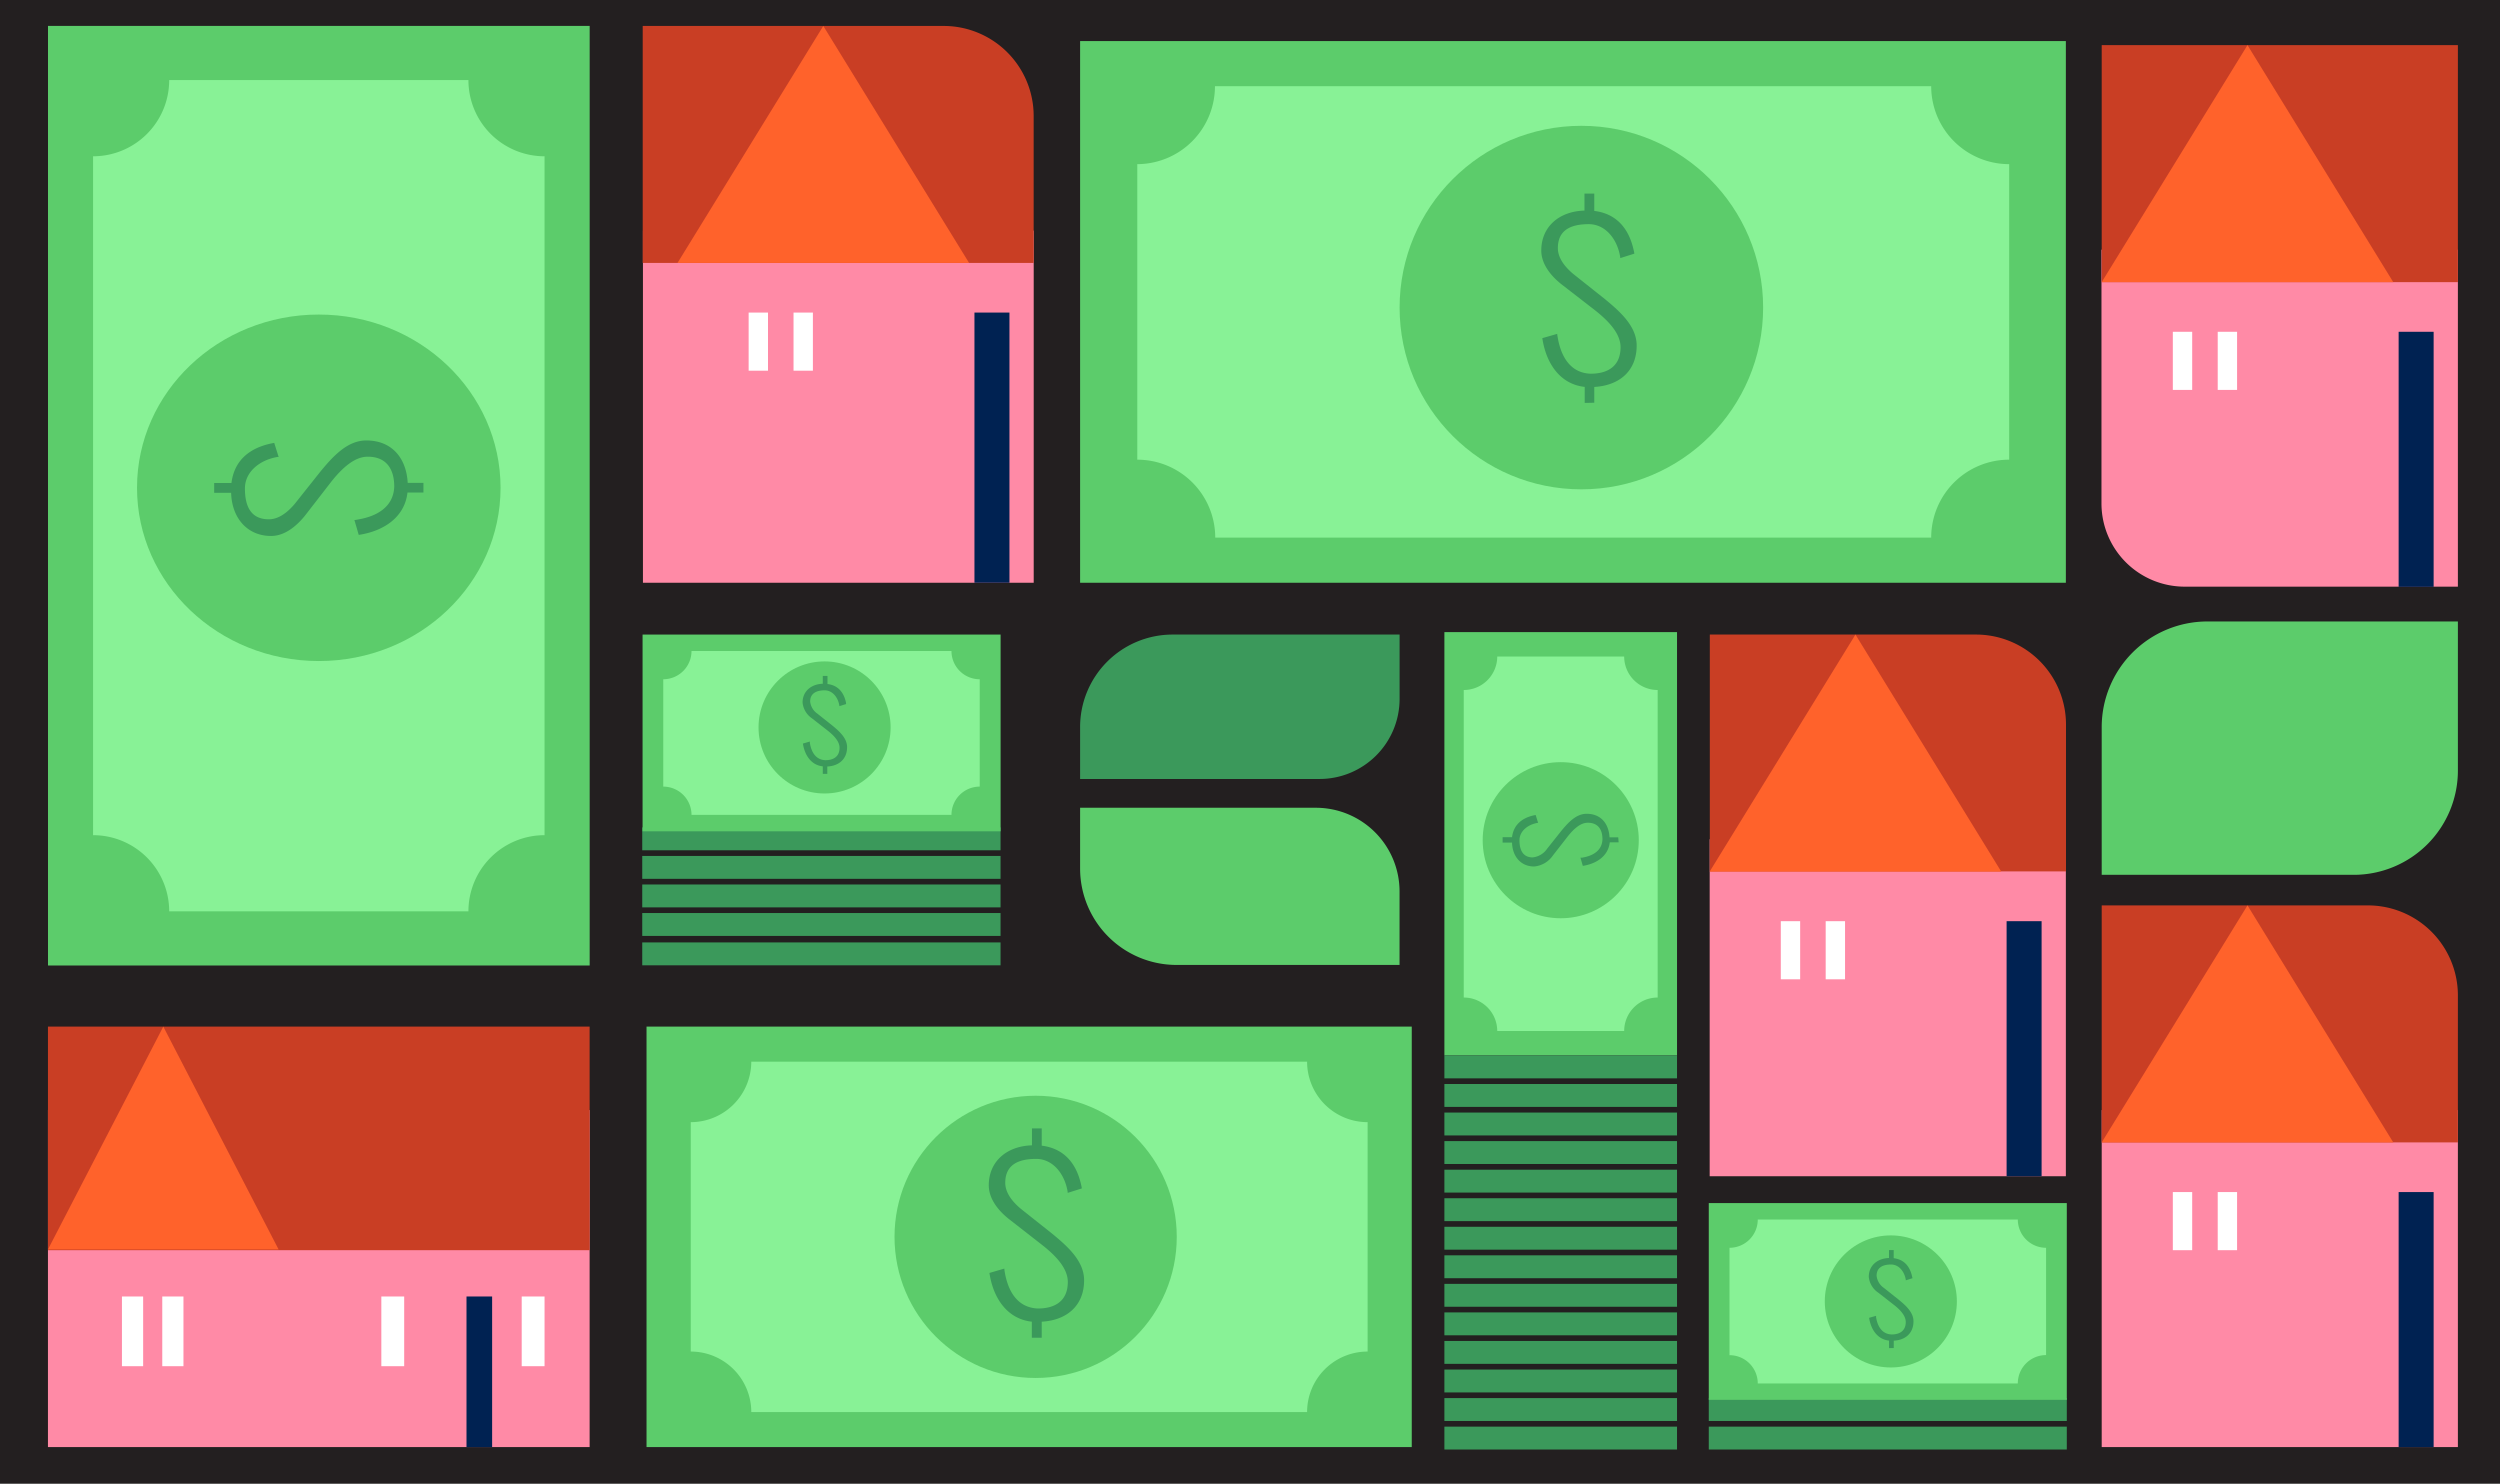 <svg xmlns="http://www.w3.org/2000/svg" viewBox="0 0 530.76 315"><defs><style>.cls-1{fill:#231f20;}.cls-2{fill:#ff8aa6;}.cls-3{fill:#c93e24;}.cls-4{fill:#002252;}.cls-5{fill:#fff;}.cls-6{fill:#ff622b;}.cls-7{fill:#5ccc6b;}.cls-8{fill:#88f296;}.cls-9{fill:#3b995b;}</style></defs><g id="Layer_2" data-name="Layer 2"><g id="Layer_1-2" data-name="Layer 1"><rect class="cls-1" width="530.76" height="315"></rect><rect class="cls-2" x="10.18" y="235.67" width="115" height="71.55"></rect><rect class="cls-3" x="10.18" y="217.95" width="115" height="47.47"></rect><rect class="cls-4" x="99.04" y="275.25" width="5.44" height="31.98"></rect><rect class="cls-5" x="25.89" y="275.25" width="4.5" height="14.8"></rect><rect class="cls-5" x="34.45" y="275.25" width="4.5" height="14.8"></rect><rect class="cls-5" x="80.96" y="275.25" width="4.85" height="14.8"></rect><rect class="cls-5" x="110.76" y="275.25" width="4.85" height="14.8"></rect><path class="cls-2" d="M446.2,53h75.62a0,0,0,0,1,0,0v71.55a0,0,0,0,1,0,0h-58a17.67,17.67,0,0,1-17.67-17.67V53A0,0,0,0,1,446.2,53Z"></path><rect class="cls-3" x="446.2" y="9.58" width="75.62" height="50.32"></rect><rect class="cls-5" x="470.83" y="70.44" width="4.11" height="12.34"></rect><rect class="cls-5" x="461.3" y="70.44" width="4.11" height="12.34"></rect><rect class="cls-4" x="509.24" y="70.44" width="7.43" height="54.15"></rect><polygon class="cls-6" points="508.1 59.9 446.2 59.9 477.15 9.58 508.1 59.9"></polygon><polygon class="cls-6" points="59.15 265.27 10.18 265.27 34.67 217.95 59.15 265.27"></polygon><rect class="cls-2" x="362.97" y="178.17" width="75.62" height="71.55"></rect><path class="cls-3" d="M363,134.72h56.51a19.11,19.11,0,0,1,19.11,19.11V185a0,0,0,0,1,0,0H363a0,0,0,0,1,0,0V134.72A0,0,0,0,1,363,134.72Z"></path><rect class="cls-5" x="387.6" y="195.57" width="4.11" height="12.34"></rect><rect class="cls-5" x="378.07" y="195.57" width="4.11" height="12.34"></rect><rect class="cls-4" x="426.01" y="195.57" width="7.43" height="54.15"></rect><polygon class="cls-6" points="424.87 185.04 362.97 185.04 393.92 134.72 424.87 185.04"></polygon><rect class="cls-2" x="446.2" y="235.67" width="75.62" height="71.55"></rect><path class="cls-3" d="M446.2,192.22h56.51a19.11,19.11,0,0,1,19.11,19.11v31.2a0,0,0,0,1,0,0H446.2a0,0,0,0,1,0,0V192.22A0,0,0,0,1,446.2,192.22Z"></path><rect class="cls-5" x="470.83" y="253.08" width="4.11" height="12.34"></rect><rect class="cls-5" x="461.3" y="253.08" width="4.11" height="12.34"></rect><rect class="cls-4" x="509.24" y="253.08" width="7.43" height="54.15"></rect><polygon class="cls-6" points="508.1 242.54 446.2 242.54 477.15 192.22 508.1 242.54"></polygon><rect class="cls-2" x="136.5" y="48.96" width="82.96" height="74.76"></rect><path class="cls-3" d="M136.5,5.51h63.84a19.11,19.11,0,0,1,19.11,19.11v31.2a0,0,0,0,1,0,0h-83a0,0,0,0,1,0,0V5.51A0,0,0,0,1,136.5,5.51Z"></path><rect class="cls-5" x="168.47" y="66.36" width="4.11" height="12.34"></rect><rect class="cls-5" x="158.94" y="66.36" width="4.11" height="12.34"></rect><rect class="cls-4" x="206.88" y="66.36" width="7.43" height="57.36"></rect><polygon class="cls-6" points="205.74 55.82 143.84 55.82 174.79 5.51 205.74 55.82"></polygon><path class="cls-7" d="M468.65,131.94h53.17a0,0,0,0,1,0,0V163.6a22.13,22.13,0,0,1-22.13,22.13H446.2a0,0,0,0,1,0,0V154.39A22.44,22.44,0,0,1,468.65,131.94Z"></path><rect class="cls-7" x="-32.05" y="47.75" width="199.48" height="115" transform="translate(-37.56 172.93) rotate(-90)"></rect><path class="cls-8" d="M115.61,33.18V177.31a16.16,16.16,0,0,0-16.16,16.17H35.92a16.16,16.16,0,0,0-16.16-16.17V33.18A16.16,16.16,0,0,0,35.92,17H99.45A16.16,16.16,0,0,0,115.61,33.18Z"></path><ellipse class="cls-7" cx="67.68" cy="103.56" rx="38.59" ry="36.78"></ellipse><rect class="cls-7" x="229.31" y="8.72" width="209.28" height="115"></rect><path class="cls-8" d="M410,114.14h-152a16.55,16.55,0,0,0-16.55-16.55V34.85A16.55,16.55,0,0,0,257.94,18.3H410a16.55,16.55,0,0,0,16.56,16.55V97.59A16.55,16.55,0,0,0,410,114.14Z"></path><circle class="cls-7" cx="335.73" cy="65.3" r="38.59"></circle><path class="cls-9" d="M89.9,104.56H86.51c-.59,5.32-5.14,8.22-10.35,9l-.92-3.16c.24,0,.47-.05.71-.1,4.15-.68,7.61-2.73,7.75-7,0-3.46-1.46-6.34-5.63-6.34-2.78,0-5.42,2.34-7.92,5.54l-5.42,7c-2.05,2.52-4.51,4.29-7.17,4.29-5.09,0-8.35-3.85-8.49-9.17h-3.6v-2.08h3.67c.57-4.57,3.56-7.38,8.54-8.41a5.12,5.12,0,0,1,.54-.1l.94,3L59,97c-3.7.59-7,3.07-7,6.7,0,3.86,1.29,6.55,5.09,6.55,1.91,0,3.79-1.25,5.52-3.32l5.3-6.67c2.78-3.4,5.85-6.75,9.85-6.75,5.52,0,8.51,3.82,8.8,9H89.9Z"></path><path class="cls-9" d="M336.44,85.54v-3.4c-5.33-.58-8.23-5.13-9-10.35l3.16-.91a5.62,5.62,0,0,0,.1.7c.68,4.15,2.73,7.62,7,7.76,3.47,0,6.35-1.46,6.35-5.63,0-2.79-2.34-5.43-5.54-7.93l-7-5.42c-2.52-2-4.29-4.5-4.29-7.17,0-5.09,3.84-8.34,9.17-8.48V41.1h2.08v3.68c4.57.56,7.37,3.56,8.41,8.53.05.19.07.36.1.54l-3,.95c0-.07,0-.14,0-.21-.58-3.71-3.06-7-6.69-7-3.87,0-6.55,1.3-6.55,5.09,0,1.91,1.24,3.8,3.32,5.52l6.67,5.3c3.4,2.79,6.74,5.85,6.74,9.86,0,5.52-3.82,8.51-9,8.79v3.35Z"></path><rect class="cls-7" x="137.26" y="217.95" width="162.46" height="89.27"></rect><path class="cls-8" d="M277.5,299.79h-118a12.85,12.85,0,0,0-12.85-12.85v-48.7a12.86,12.86,0,0,0,12.85-12.85h118a12.85,12.85,0,0,0,12.85,12.85v48.7A12.85,12.85,0,0,0,277.5,299.79Z"></path><circle class="cls-7" cx="219.87" cy="262.59" r="29.96"></circle><path class="cls-9" d="M219.06,284v-3.4c-5.33-.59-8.23-5.14-9-10.35l3.16-.92a5.74,5.74,0,0,0,.09.71c.69,4.15,2.74,7.61,7.05,7.76,3.47,0,6.34-1.47,6.34-5.64,0-2.78-2.33-5.42-5.54-7.92l-6.95-5.42c-2.53-2-4.29-4.51-4.29-7.17,0-5.09,3.84-8.34,9.17-8.49v-3.6h2.07v3.67c4.58.57,7.38,3.56,8.42,8.54a3.38,3.38,0,0,1,.09.54l-3,.94c0-.07,0-.14,0-.21-.59-3.7-3.06-7-6.69-7-3.87,0-6.56,1.29-6.56,5.09,0,1.91,1.25,3.79,3.33,5.52l6.67,5.3c3.39,2.78,6.74,5.85,6.74,9.85,0,5.52-3.82,8.52-9,8.8V284Z"></path><rect class="cls-7" x="286.41" y="154.44" width="89.88" height="49.39" transform="translate(152.21 510.49) rotate(-90)"></rect><path class="cls-8" d="M351.93,146.49v65.29a7.11,7.11,0,0,0-7.11,7.11H317.87a7.11,7.11,0,0,0-7.11-7.11V146.49a7.11,7.11,0,0,0,7.11-7.11h26.95A7.11,7.11,0,0,0,351.93,146.49Z"></path><circle class="cls-7" cx="331.35" cy="178.38" r="16.57"></circle><path class="cls-9" d="M343.64,178.83h-1.88c-.32,2.94-2.84,4.55-5.72,5l-.51-1.75a2.6,2.6,0,0,0,.39,0c2.3-.38,4.21-1.51,4.29-3.9,0-1.92-.81-3.51-3.12-3.51-1.54,0-3,1.29-4.38,3.07l-3,3.85a5.43,5.43,0,0,1-4,2.37c-2.82,0-4.62-2.13-4.7-5.07h-2v-1.15h2c.31-2.53,2-4.08,4.72-4.66l.3-.05.52,1.67h-.11c-2,.33-3.85,1.7-3.85,3.71s.71,3.62,2.81,3.62a4.25,4.25,0,0,0,3.06-1.84l2.93-3.69c1.54-1.88,3.24-3.73,5.45-3.73,3.06,0,4.71,2.11,4.87,5h1.85Z"></path><rect class="cls-9" x="306.65" y="224.08" width="49.39" height="4.86"></rect><rect class="cls-9" x="306.65" y="230.14" width="49.39" height="4.86"></rect><rect class="cls-9" x="306.65" y="236.2" width="49.39" height="4.86"></rect><rect class="cls-9" x="306.65" y="242.26" width="49.39" height="4.86"></rect><rect class="cls-9" x="306.65" y="248.33" width="49.39" height="4.86"></rect><rect class="cls-9" x="306.65" y="254.39" width="49.39" height="4.86"></rect><rect class="cls-9" x="306.65" y="260.45" width="49.39" height="4.86"></rect><rect class="cls-9" x="306.65" y="266.51" width="49.39" height="4.86"></rect><rect class="cls-9" x="306.65" y="272.57" width="49.39" height="4.86"></rect><rect class="cls-9" x="306.65" y="278.63" width="49.39" height="4.86"></rect><rect class="cls-9" x="306.65" y="284.69" width="49.39" height="4.86"></rect><rect class="cls-9" x="306.65" y="290.76" width="49.39" height="4.86"></rect><rect class="cls-9" x="306.65" y="296.82" width="49.39" height="4.86"></rect><rect class="cls-9" x="306.65" y="302.88" width="49.39" height="4.86"></rect><rect class="cls-9" x="136.35" y="175.66" width="76.07" height="4.86"></rect><rect class="cls-9" x="136.35" y="181.72" width="76.07" height="4.86"></rect><rect class="cls-9" x="136.35" y="187.78" width="76.07" height="4.86"></rect><rect class="cls-9" x="136.35" y="193.84" width="76.07" height="4.86"></rect><rect class="cls-9" x="136.35" y="200.08" width="76.07" height="4.86"></rect><rect class="cls-9" x="362.78" y="296.82" width="76.01" height="4.86"></rect><rect class="cls-9" x="362.78" y="302.88" width="76.01" height="4.86"></rect><rect class="cls-7" x="136.42" y="134.72" width="76.01" height="41.77"></rect><path class="cls-8" d="M202,173H146.81a6,6,0,0,0-6-6V144.21a6,6,0,0,0,6-6H202a6,6,0,0,0,6,6V167A6,6,0,0,0,202,173Z"></path><circle class="cls-7" cx="175.06" cy="154.44" r="14.02"></circle><path class="cls-9" d="M174.68,164.29V162.7c-2.49-.27-3.85-2.4-4.22-4.84l1.48-.43c0,.11,0,.22,0,.33.32,1.94,1.28,3.56,3.3,3.63,1.62,0,3-.68,3-2.64,0-1.3-1.1-2.53-2.6-3.7l-3.25-2.54a4.6,4.6,0,0,1-2-3.35c0-2.39,1.8-3.91,4.29-4V143.5h1v1.72c2.14.26,3.46,1.66,3.94,4a2.38,2.38,0,0,1,0,.26l-1.42.44s0-.07,0-.1c-.27-1.73-1.43-3.26-3.13-3.26s-3.07.61-3.07,2.39a3.6,3.6,0,0,0,1.56,2.58l3.12,2.48c1.59,1.3,3.16,2.73,3.16,4.61,0,2.58-1.79,4-4.2,4.11v1.57Z"></path><rect class="cls-7" x="362.78" y="255.42" width="76.01" height="41.77"></rect><path class="cls-8" d="M428.39,293.71H373.18a6,6,0,0,0-6-6V264.91a6,6,0,0,0,6-6h55.21a6,6,0,0,0,6,6v22.78A6,6,0,0,0,428.39,293.71Z"></path><circle class="cls-7" cx="401.43" cy="276.3" r="14.02"></circle><path class="cls-9" d="M401.05,286.21v-1.59c-2.5-.28-3.85-2.4-4.23-4.84l1.48-.43c0,.11,0,.22,0,.33.32,1.94,1.28,3.56,3.3,3.63,1.62,0,3-.69,3-2.64,0-1.3-1.09-2.54-2.59-3.7l-3.26-2.54a4.58,4.58,0,0,1-2-3.35c0-2.39,1.79-3.91,4.29-4v-1.68h1v1.72c2.14.26,3.45,1.66,3.93,4a1.23,1.23,0,0,1,.05.25l-1.41.45s0-.07,0-.1c-.28-1.74-1.44-3.26-3.14-3.26s-3.06.61-3.06,2.39a3.59,3.59,0,0,0,1.55,2.58l3.12,2.48c1.59,1.3,3.16,2.73,3.16,4.61,0,2.58-1.79,4-4.19,4.11v1.57Z"></path><path class="cls-9" d="M248.95,134.72h48.19a0,0,0,0,1,0,0v13.66a17,17,0,0,1-17,17H229.31a0,0,0,0,1,0,0V154.36A19.64,19.64,0,0,1,248.95,134.72Z"></path><path class="cls-7" d="M229.31,171.49h50.05a17.77,17.77,0,0,1,17.77,17.77v15.6a0,0,0,0,1,0,0H249.78a20.47,20.47,0,0,1-20.47-20.47v-12.9A0,0,0,0,1,229.31,171.49Z"></path></g></g></svg>